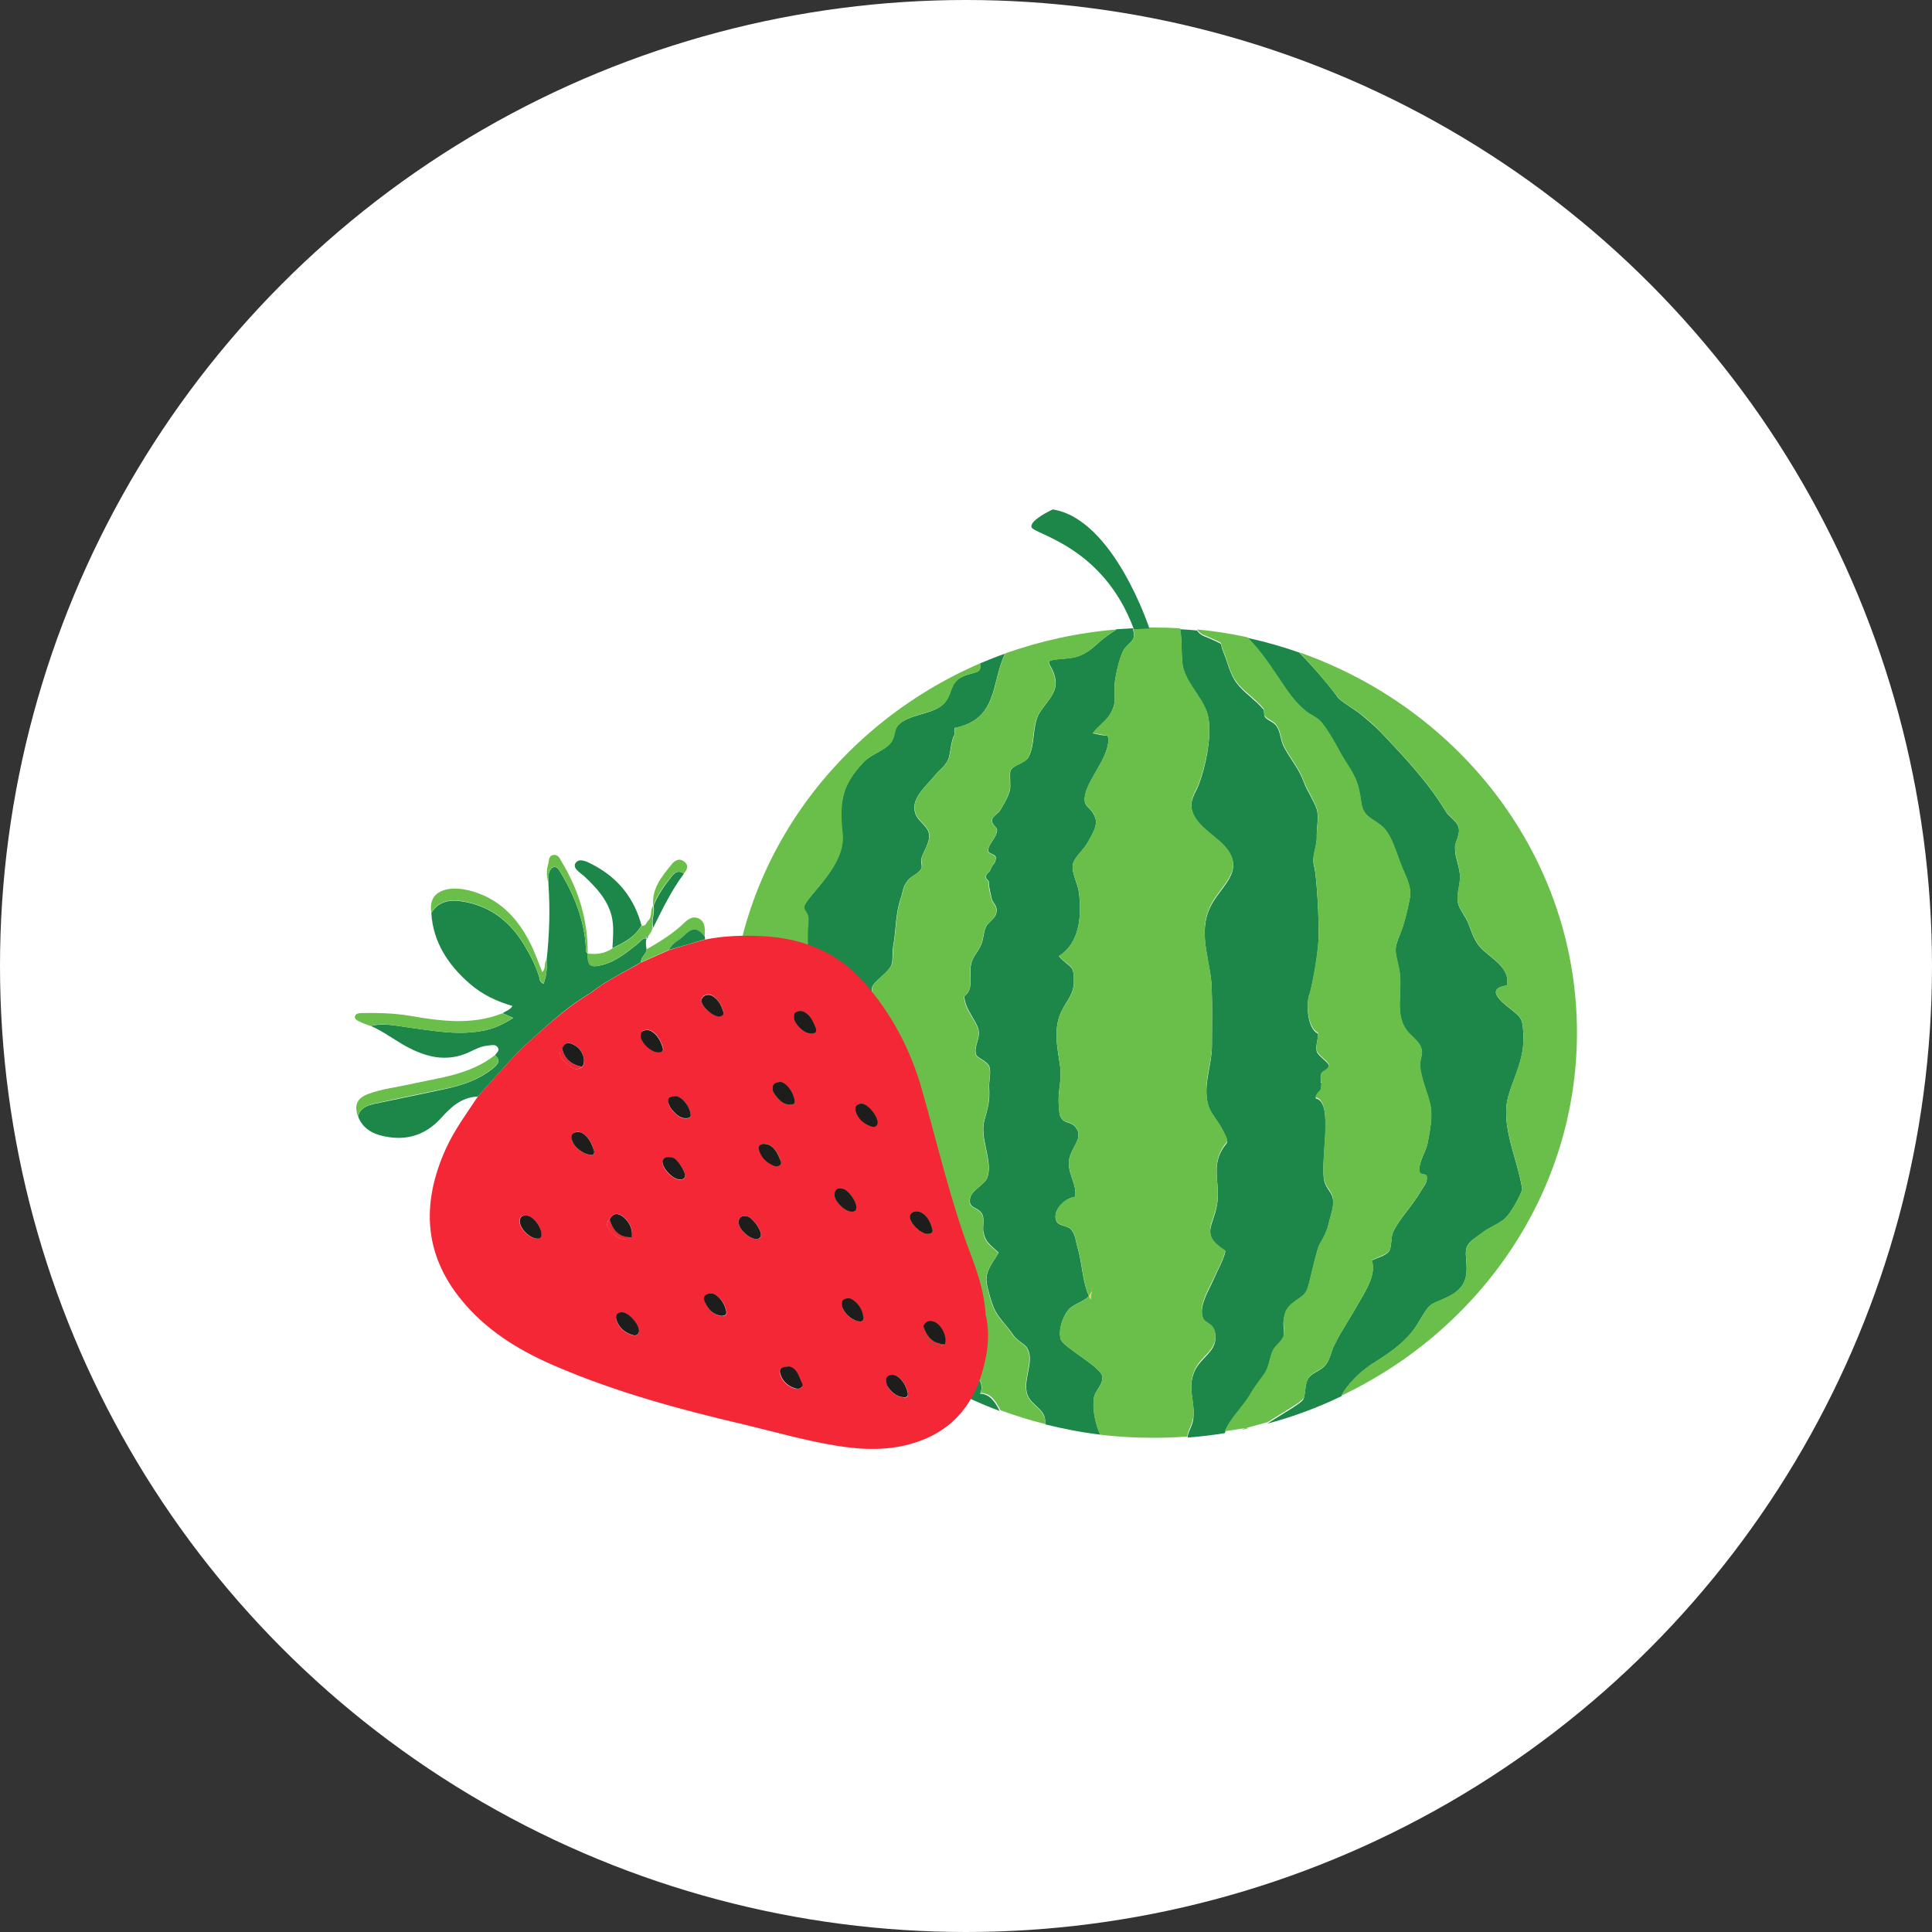 <svg width="60" height="60" viewBox="0 0 60 60" fill="none" xmlns="http://www.w3.org/2000/svg">
<rect x="0" y="0" width="60" height="60" fill="#333333" stroke="none"/>
<circle cx="30" cy="30" r="30" fill="white"></circle>
<g clip-path="url(#clip0_37_3340)">
<path d="M38.675 44.388C38.334 44.494 38.936 44.365 38.675 44.388V44.388Z" fill="white"></path>
<path d="M38.675 44.388C38.334 44.494 38.936 44.365 38.675 44.388V44.388Z" fill="white"></path>
<path d="M27.084 45.6C26.704 45.6 26.292 45.562 25.841 45.486C25.151 45.373 24.478 45.198 23.82 45.039C23.527 44.964 23.226 44.888 22.925 44.819C21.143 44.403 19.051 43.857 17.031 42.993C15.692 42.417 14.726 41.758 13.981 40.917C12.666 39.425 12.373 37.712 13.094 35.818C12.864 35.894 12.618 35.931 12.357 35.931C12.214 35.931 12.072 35.916 11.921 35.894C11.2 35.78 10.725 35.431 10.511 34.863C10.273 34.204 10.535 33.658 11.184 33.408C11.517 33.287 11.85 33.219 12.167 33.166C12.27 33.143 12.373 33.128 12.476 33.105C12.357 33.044 12.254 32.991 12.159 32.931C12.04 32.863 11.929 32.794 11.81 32.719C11.612 32.597 11.43 32.476 11.24 32.4L11.168 32.37C11.073 32.332 10.978 32.294 10.883 32.249C10.273 31.961 10.4 31.461 10.432 31.362C10.471 31.249 10.646 30.862 11.232 30.855H11.501C11.85 30.855 12.301 30.862 12.769 30.938C13.3 31.029 13.783 31.097 14.234 31.097C14.25 31.097 14.274 31.097 14.29 31.097C14.242 31.059 14.195 31.021 14.147 30.983C13.276 30.226 12.816 29.385 12.753 28.407C12.682 27.93 12.848 27.611 13.006 27.437C13.252 27.157 13.632 27.005 14.1 26.998C14.361 26.998 14.591 27.036 14.86 27.119C15.557 27.331 16.049 27.71 16.413 28.119C16.413 27.922 16.405 27.725 16.389 27.536C16.31 27.248 16.31 26.96 16.389 26.672C16.476 26.073 16.92 25.967 17.102 25.952H17.134H17.189C17.403 25.952 17.586 26.028 17.736 26.164C17.823 26.134 17.918 26.119 18.013 26.119C18.299 26.119 18.552 26.248 18.71 26.338C19.154 26.573 19.519 26.869 19.812 27.225C19.954 26.937 20.145 26.702 20.319 26.49C20.58 26.164 20.873 26.096 21.071 26.096C21.27 26.096 21.452 26.164 21.618 26.285C21.808 26.43 21.919 26.634 21.943 26.846C21.967 27.073 21.88 27.293 21.705 27.498C21.61 27.627 21.523 27.763 21.444 27.899C21.476 27.899 21.515 27.899 21.547 27.899C21.666 27.899 21.784 27.922 21.903 27.968C22.157 28.074 22.339 28.256 22.426 28.491C22.466 28.491 22.497 28.491 22.537 28.483C23.638 24.77 26.459 21.633 30.158 20.049C30.428 19.936 30.697 19.83 30.974 19.731C32.02 19.36 33.121 19.11 34.238 18.989C33.557 17.814 32.583 17.36 32.076 17.125C31.767 16.981 31.505 16.859 31.41 16.556C31.267 16.087 31.6 15.655 32.4 15.291L32.575 15.207L32.765 15.238C34.587 15.518 35.688 17.844 36.1 18.905C36.282 18.905 36.465 18.92 36.639 18.928C36.821 18.936 37.003 18.951 37.186 18.973C37.74 19.026 38.295 19.117 38.833 19.231C39.404 19.352 39.974 19.511 40.513 19.701C45.924 21.595 49.56 26.573 49.56 32.082C49.56 37.121 46.621 41.652 41.899 43.895C41.123 44.259 40.315 44.562 39.491 44.782C39.142 44.873 38.944 44.933 38.841 44.964L38.77 44.986H38.699C38.62 45.001 38.437 45.024 38.097 45.077C37.693 45.145 37.289 45.191 36.892 45.221C36.512 45.251 36.14 45.267 35.775 45.267C35.197 45.267 34.619 45.229 34.04 45.16C33.438 45.085 32.836 44.979 32.25 44.827C31.759 44.706 31.26 44.547 30.784 44.372C30.642 44.319 30.491 44.259 30.333 44.198C29.889 44.751 29.303 45.145 28.582 45.38C28.099 45.539 27.599 45.608 27.045 45.608L27.084 45.6Z" fill="white"></path>
<path d="M40.339 20.261C39.816 20.079 39.285 19.928 38.73 19.807C38.215 19.693 37.693 19.61 37.162 19.564C36.987 19.549 36.813 19.534 36.639 19.526C36.37 19.511 36.1 19.504 35.823 19.504C35.775 19.504 35.736 19.504 35.688 19.504C35.609 19.276 34.524 16.109 32.694 15.829C32.694 15.829 31.965 16.162 32.036 16.382C32.107 16.602 34.238 16.965 35.197 19.519C35.197 19.519 35.197 19.519 35.189 19.519C35.015 19.526 34.848 19.541 34.674 19.549C33.47 19.648 32.313 19.905 31.22 20.292C30.959 20.383 30.697 20.489 30.444 20.595C26.791 22.163 24.034 25.277 23.06 29.058C22.672 29.058 22.291 29.096 21.903 29.172C21.903 29.142 21.903 29.112 21.895 29.089C21.895 29.021 21.895 28.952 21.895 28.877C21.895 28.718 21.84 28.574 21.681 28.513C21.523 28.452 21.396 28.536 21.285 28.634C20.929 28.983 20.509 29.24 20.073 29.49C20.057 29.377 20.034 29.263 20.073 29.149C20.089 29.127 20.097 29.104 20.113 29.089C20.192 29.013 20.232 28.915 20.271 28.816C20.556 28.24 20.834 27.664 21.222 27.142C21.333 27.02 21.396 26.884 21.238 26.763C21.079 26.641 20.937 26.74 20.842 26.861C20.533 27.24 20.224 27.619 20.279 28.142C20.184 28.286 20.263 28.475 20.129 28.604C20.065 28.665 20.049 28.793 19.915 28.748C19.693 27.922 19.21 27.293 18.433 26.876C18.259 26.785 18.005 26.641 17.879 26.793C17.744 26.96 18.005 27.104 18.14 27.225C18.52 27.581 18.861 27.952 18.988 28.46C19.067 28.793 19.027 29.127 19.012 29.453C18.782 29.612 18.512 29.65 18.235 29.612C18.243 28.589 17.958 27.649 17.427 26.77C17.372 26.672 17.316 26.543 17.181 26.558C17.015 26.573 17.039 26.732 17.007 26.846C16.952 27.043 16.952 27.24 17.023 27.437C17.078 28.233 17.055 29.021 16.968 29.809C16.872 29.915 16.96 30.074 16.833 30.195C16.73 29.938 16.635 29.68 16.524 29.43C16.144 28.627 15.605 27.975 14.686 27.695C14.504 27.642 14.314 27.604 14.123 27.604C13.68 27.604 13.3 27.801 13.387 28.346C13.442 29.248 13.902 29.953 14.583 30.544C14.955 30.869 15.407 31.089 15.906 31.233C15.835 31.362 15.692 31.385 15.605 31.46C14.63 31.847 13.648 31.695 12.666 31.529C12.19 31.453 11.715 31.445 11.24 31.453C11.153 31.453 11.05 31.468 11.026 31.544C10.994 31.65 11.105 31.688 11.184 31.726C11.287 31.779 11.398 31.817 11.509 31.855C11.858 32.006 12.167 32.233 12.492 32.423C12.808 32.605 13.133 32.756 13.498 32.817C13.87 32.877 14.242 32.824 14.583 32.658C14.765 32.567 14.955 32.476 15.169 32.461C15.264 32.453 15.375 32.415 15.447 32.514C15.526 32.62 15.407 32.688 15.367 32.764C14.599 33.378 13.64 33.468 12.721 33.673C12.286 33.772 11.842 33.817 11.422 33.976C11.081 34.105 10.986 34.317 11.105 34.666C11.264 35.083 11.628 35.242 12.032 35.302C12.674 35.408 13.22 35.211 13.656 34.742C13.807 34.575 13.957 34.416 14.147 34.279C14.353 34.135 14.575 34.059 14.829 34.044C14.963 33.893 15.106 33.734 15.241 33.575C15.106 33.734 14.963 33.885 14.829 34.044C14.48 34.567 14.108 35.075 13.846 35.643C13.054 37.386 13.141 39.03 14.464 40.523C15.233 41.394 16.215 41.978 17.292 42.432C19.154 43.228 21.103 43.758 23.084 44.221C24.034 44.448 24.977 44.721 25.952 44.88C26.784 45.016 27.615 45.047 28.423 44.781C29.232 44.516 29.786 44.039 30.151 43.41C30.444 43.546 30.745 43.675 31.054 43.789C31.505 43.955 31.973 44.099 32.448 44.221C33.002 44.357 33.573 44.471 34.151 44.539C34.69 44.607 35.245 44.637 35.807 44.637C36.164 44.637 36.52 44.622 36.869 44.599C37.257 44.569 37.637 44.524 38.017 44.463C38.39 44.403 38.58 44.38 38.667 44.372C38.778 44.334 38.984 44.281 39.348 44.183C40.148 43.971 40.917 43.683 41.646 43.334C45.979 41.273 48.958 36.999 48.958 32.059C48.958 26.626 45.361 22.004 40.323 20.239L40.339 20.261ZM19.138 37.697C19.138 37.697 19.122 37.704 19.115 37.704C19.122 37.704 19.13 37.697 19.138 37.697ZM19.899 29.884C19.503 30.112 19.099 30.316 18.718 30.559C19.099 30.316 19.511 30.112 19.899 29.884ZM18.877 38.106C18.845 38.038 18.853 37.954 18.932 37.863C18.964 37.81 18.996 37.765 19.027 37.742C18.996 37.772 18.956 37.81 18.932 37.863C18.845 37.962 18.845 38.038 18.877 38.106C18.893 38.144 18.916 38.174 18.948 38.204C18.916 38.174 18.893 38.136 18.877 38.106ZM28.17 43.364C28.17 43.364 28.107 43.402 28.043 43.402C27.908 43.402 27.726 43.281 27.623 43.145C27.734 43.289 27.916 43.402 28.043 43.402C28.107 43.402 28.146 43.402 28.17 43.364C28.186 43.349 28.186 43.334 28.194 43.311C28.194 43.334 28.186 43.349 28.17 43.364Z" fill="white"></path>
<path d="M39.245 42.713C39.428 42.463 39.412 42.205 39.531 41.955C39.61 41.796 39.808 41.682 39.863 41.508C39.903 41.372 39.84 41.167 39.863 41.023C39.903 40.727 39.966 40.614 40.204 40.44C40.481 40.235 40.553 40.25 40.648 39.886C40.719 39.621 40.901 38.788 40.98 38.659C41.131 38.401 41.21 38.25 41.273 37.969C41.313 37.803 41.384 37.598 41.4 37.416C41.424 37.045 41.25 37.022 41.147 36.742C40.949 36.212 41.464 34.226 40.862 34.113C40.846 33.969 41.02 33.908 41.02 33.84C41.02 33.923 41.06 33.529 41.02 33.635C41.02 33.635 41.004 33.423 41.02 33.385C41.052 33.264 41.273 33.272 41.266 33.09C41.266 32.999 40.933 32.794 40.893 32.658C40.846 32.476 40.941 32.286 40.933 32.105C40.608 31.945 40.56 31.248 40.656 30.907C40.695 30.892 40.933 29.741 40.949 29.157C40.972 28.596 40.893 27.217 40.814 26.922C40.719 26.566 40.909 26.323 40.893 25.967C40.885 25.717 40.965 25.376 40.893 25.134C40.806 24.861 40.592 24.573 40.489 24.285C40.347 23.891 40.085 23.588 39.887 23.224C39.76 22.997 39.776 22.747 39.642 22.55C39.554 22.421 39.364 22.375 39.285 22.269C39.245 22.209 39.269 22.08 39.237 22.034C38.992 21.739 38.612 21.496 38.406 21.216C38.192 20.928 38.128 20.572 37.994 20.254C37.851 19.905 38.041 20.057 37.669 19.875C37.439 19.761 37.312 19.769 37.17 19.579C36.995 19.564 36.821 19.549 36.647 19.541C36.726 19.913 36.663 20.504 36.758 20.799C36.94 21.398 37.487 21.799 37.542 22.398C37.605 23.004 37.447 23.77 37.241 24.338C37.13 24.641 36.924 24.853 37.027 25.202C37.186 25.74 37.867 25.997 38.168 26.467C38.62 27.172 37.78 27.611 37.526 28.308C37.233 29.112 37.597 29.869 37.629 30.665C37.653 31.248 37.637 31.885 37.637 32.483C37.637 33.029 37.415 33.544 37.479 34.113C37.534 34.582 37.772 34.704 37.994 35.151C38.215 35.59 38.097 35.393 37.899 35.81C37.653 36.333 37.899 36.84 37.796 37.416C37.693 38.06 37.257 38.363 38.057 38.864C37.986 39.159 37.819 39.432 37.7 39.712C37.55 40.061 37.201 40.591 37.368 40.962C37.447 41.129 37.685 41.106 37.74 41.425C37.827 41.963 37.289 42.145 37.098 42.584C36.861 43.13 37.122 43.516 37.059 44.069C37.035 44.274 36.908 44.448 36.885 44.607C36.885 44.622 36.885 44.637 36.885 44.645C37.273 44.615 37.653 44.569 38.033 44.509C38.223 44.077 38.62 43.728 38.825 43.349C38.952 43.13 39.087 42.963 39.245 42.743V42.713Z" fill="#1D8649"></path>
<path d="M33.969 43.433C34.009 43.167 34.223 43.069 34.239 42.781C34.254 42.47 33.011 41.849 32.939 41.584C32.868 41.296 32.995 40.909 33.177 40.682C33.312 40.508 33.652 40.432 33.819 40.25C33.605 39.78 33.613 39.227 33.462 38.735C33.399 38.53 33.407 38.333 33.248 38.166C33.153 38.068 32.9 38.075 32.82 37.947C32.646 37.644 33.042 37.204 33.391 37.174C33.446 36.795 33.193 36.499 33.193 36.128C33.193 35.651 33.708 35.37 33.391 34.992C33.24 34.817 33.05 34.916 32.931 34.673C32.884 34.575 32.876 34.249 32.876 34.135C32.876 33.817 32.971 33.499 32.931 33.173C32.86 32.612 32.67 31.945 32.995 31.347C33.161 31.029 33.343 30.87 33.351 30.491C33.359 29.938 33.24 30.089 32.884 29.695C33.549 29.271 33.589 28.43 33.51 27.733C33.478 27.467 33.288 27.119 33.312 26.892C33.335 26.634 33.644 26.414 33.771 26.179C33.89 25.967 34.088 25.664 34.025 25.437C33.89 24.982 33.589 25.134 33.716 24.626C33.842 24.118 34.555 23.36 34.397 22.83C34.246 22.86 34.072 22.792 33.937 22.777C34.096 22.55 34.373 22.391 34.508 22.125C34.698 21.762 34.587 21.587 34.619 21.224C34.642 20.974 34.753 20.489 34.872 20.231C34.999 19.966 35.316 19.92 35.189 19.572V19.511C35.023 19.519 34.856 19.534 34.682 19.541C34.492 19.67 34.294 19.799 34.12 19.958C33.787 20.261 33.573 20.413 33.106 20.451C32.218 20.519 32.694 20.527 32.781 21.118C32.844 21.549 32.432 21.86 32.258 22.186C32.052 22.58 32.155 23.148 31.933 23.527C31.822 23.709 31.466 23.755 31.386 23.929C31.339 24.042 31.402 24.391 31.363 24.543C31.299 24.785 31.18 24.959 31.062 25.164C31.014 25.247 30.832 25.361 30.816 25.437C30.776 25.619 30.974 25.672 30.966 25.793C30.943 26.028 30.681 26.225 30.689 26.422C30.689 26.52 30.927 26.52 30.927 26.634C30.927 26.831 30.824 26.823 30.761 27.005C30.729 27.104 30.642 27.111 30.618 27.225C30.602 27.301 30.713 27.331 30.713 27.399C30.713 27.596 30.768 27.755 30.8 27.907C30.84 28.073 30.99 28.111 30.943 28.354C30.911 28.528 30.689 28.634 30.618 28.786C30.531 28.975 30.555 29.195 30.436 29.415C30.325 29.619 30.206 29.725 30.158 29.945C30.087 30.279 30.261 30.733 29.945 30.938C29.984 31.324 30.19 31.521 30.349 31.862C30.515 32.211 30.222 32.453 30.317 32.756C30.349 32.855 30.65 32.946 30.721 33.112C30.792 33.287 30.705 33.59 30.721 33.779C30.745 34.204 30.681 34.393 30.57 34.802C30.42 35.363 30.856 36.083 30.657 36.583C30.578 36.787 30.166 36.969 30.127 37.212C30.071 37.553 30.364 37.462 30.499 37.697C30.594 37.871 30.499 38.091 30.547 38.28C30.61 38.591 30.761 38.659 31.014 38.901C30.832 39.22 30.594 39.462 30.642 39.834C30.666 40.015 30.808 40.523 30.903 40.697C31.03 40.947 31.299 41.205 31.458 41.447C31.569 41.622 31.806 41.728 31.886 41.841C32.147 42.236 31.79 42.766 31.886 43.236C31.965 43.607 32.377 43.706 32.448 44.039C32.464 44.107 32.464 44.175 32.464 44.236C33.018 44.372 33.589 44.486 34.167 44.554C34.025 44.228 33.922 43.781 33.977 43.433H33.969Z" fill="#1D8649"></path>
<path d="M33.906 40.091C33.906 40.091 33.914 40.031 33.914 39.993C33.914 40.015 33.914 40.053 33.906 40.091Z" fill="#1D8649"></path>
<path d="M30.444 43.266C30.657 42.751 29.913 42.455 29.612 42.114C29.445 41.925 29.113 41.743 28.986 41.569C28.93 41.493 29.01 41.379 28.994 41.356C28.962 41.319 28.835 41.114 28.812 41.076C28.622 40.644 28.471 40.417 28.518 39.985C28.566 39.599 28.788 39.144 28.835 38.758C28.915 38.166 28.202 38.197 27.901 37.659C27.671 37.25 27.655 36.697 27.433 36.242C27.346 36.053 26.894 35.704 26.879 35.575C26.863 35.408 27.188 35.181 27.259 35.029C27.401 34.711 27.536 34.082 27.393 33.734C27.322 33.559 27.164 33.385 26.989 33.332C26.982 33.105 26.958 32.87 27.037 32.658C27.132 32.415 27.441 32.241 27.401 31.953C27.378 31.771 27.172 31.597 27.124 31.408C27.084 31.248 27.045 30.801 27.084 30.657C27.148 30.453 27.607 30.203 27.687 29.953C27.742 29.786 27.703 29.559 27.742 29.362C27.837 28.809 27.805 28.399 27.972 27.899C28.059 27.642 28.027 27.543 28.209 27.323C28.328 27.18 28.526 27.149 28.614 26.967C28.653 26.892 28.582 26.748 28.614 26.657C28.693 26.414 28.883 26.164 28.851 25.907C28.82 25.664 28.518 25.512 28.431 25.278C28.257 24.808 28.756 24.429 29.041 24.073C29.2 23.876 29.334 23.823 29.445 23.588C29.525 23.421 29.517 23.027 29.643 22.815C29.659 22.792 29.643 22.648 29.643 22.61C31.006 22.338 30.776 21.209 31.212 20.299C30.951 20.39 30.689 20.496 30.436 20.602C30.483 20.951 30.261 20.845 29.913 21.004C29.422 21.216 29.62 21.633 29.224 21.928C28.875 22.194 28.217 22.186 27.893 22.52C27.75 22.671 27.805 22.853 27.679 23.042C27.497 23.308 27.061 23.414 26.831 23.656C26.126 24.391 26.055 24.914 26.158 25.914C26.268 26.998 24.803 27.998 24.977 28.248C25.151 28.49 25.104 28.543 25.08 28.839C25.049 29.294 25.104 29.657 25.033 30.119C24.969 30.498 24.692 30.885 24.676 31.233C24.637 31.968 25.088 32.226 25.5 32.741C25.112 33.559 25.239 34.348 24.969 35.189C24.89 35.431 24.763 35.552 24.827 35.855C24.93 36.318 25.381 36.515 25.571 36.909C25.777 37.333 25.437 37.795 25.476 38.212C25.54 38.871 26.3 39.083 26.593 39.561C26.688 39.712 26.728 40 26.736 40.19C26.76 40.659 26.91 41.023 26.989 41.425C28.17 42.44 29.541 43.258 31.046 43.819C30.903 43.531 30.737 43.289 30.428 43.281L30.444 43.266Z" fill="#1D8649"></path>
<path d="M42.525 42.417C42.993 42.114 43.397 41.872 43.753 41.478C43.975 41.235 44.078 41.015 44.236 40.765C44.458 40.424 44.53 40.493 44.973 40.273C45.504 40.008 45.583 39.682 45.536 39.151C45.488 38.644 45.552 38.629 46.083 38.25C46.281 38.106 46.605 37.984 46.764 37.818C47.017 37.553 47.31 36.924 47.271 36.916C47.128 35.969 46.566 34.923 46.859 33.984C47.049 33.377 47.35 32.832 47.31 32.142C47.287 31.642 47.263 31.612 46.898 31.324C46.637 31.119 46.106 30.71 46.795 30.604C46.922 30.066 46.312 29.771 45.995 29.445C45.781 29.225 45.694 28.915 45.591 28.657C45.52 28.483 45.346 28.255 45.298 28.111C45.195 27.801 45.369 27.498 45.338 27.157C45.314 26.869 45.179 26.611 45.187 26.316C45.187 26.126 45.393 25.869 45.274 25.634C45.195 25.467 44.981 25.346 44.894 25.194C44.379 24.33 43.619 23.512 42.874 22.732C42.668 22.519 42.462 22.353 42.232 22.163C42.09 22.049 41.606 21.754 41.543 21.655C41.44 21.489 40.814 20.724 40.339 20.261C39.816 20.079 39.285 19.928 38.73 19.807C39.206 20.261 39.547 20.837 39.95 21.421C40.149 21.701 40.347 21.928 40.56 22.103C40.695 22.209 40.909 22.284 41.044 22.451C41.392 22.891 41.567 23.33 41.852 23.762C42.137 24.186 42.2 24.451 42.272 24.929C42.335 25.399 42.628 25.399 42.937 25.687C43.215 25.937 43.373 26.52 43.508 26.861C43.642 27.217 43.856 27.535 43.777 27.922C43.714 28.248 43.611 28.695 43.476 29.021C43.262 29.528 43.341 29.574 43.444 30.074C43.595 30.786 43.246 31.559 43.769 32.105C43.904 32.248 44.086 32.377 44.142 32.574C44.197 32.756 44.078 32.923 44.102 33.12C44.133 33.529 44.355 33.984 44.427 34.363C44.49 34.696 44.403 35.143 44.34 35.476C44.284 35.787 44.031 36.113 44.086 36.401C44.11 36.507 44.292 36.424 44.308 36.552C44.34 36.719 44.205 36.855 44.126 36.992C43.872 37.439 43.46 37.84 43.262 38.265C43.191 38.416 43.222 38.757 43.135 38.864C43.032 39 42.755 39.068 42.597 39.144C42.763 39.583 42.375 40.144 42.177 40.493C41.947 40.909 41.654 41.334 41.44 41.766C41.329 41.978 41.313 42.243 41.131 42.432C40.98 42.584 40.751 42.629 40.632 42.804C40.513 42.978 40.553 43.304 40.473 43.463C40.418 43.577 39.84 43.902 39.356 44.213C40.157 44.001 40.925 43.713 41.654 43.364C41.804 43.031 42.248 42.607 42.517 42.432L42.525 42.417Z" fill="#1D8649"></path>
<path d="M37.059 44.039C37.122 43.478 36.861 43.099 37.098 42.553C37.288 42.106 37.827 41.925 37.74 41.394C37.693 41.076 37.447 41.106 37.368 40.932C37.201 40.561 37.542 40.03 37.7 39.682C37.827 39.401 37.986 39.136 38.057 38.833C37.257 38.333 37.685 38.03 37.796 37.386C37.891 36.81 37.653 36.302 37.899 35.779C38.097 35.355 38.215 35.56 37.994 35.12C37.772 34.681 37.534 34.552 37.479 34.082C37.407 33.514 37.637 33.006 37.637 32.453C37.637 31.862 37.653 31.218 37.629 30.634C37.597 29.839 37.233 29.073 37.526 28.278C37.78 27.581 38.62 27.141 38.168 26.437C37.867 25.974 37.185 25.717 37.027 25.171C36.924 24.823 37.13 24.61 37.241 24.307C37.447 23.739 37.605 22.974 37.542 22.368C37.479 21.769 36.94 21.36 36.758 20.769C36.663 20.473 36.734 19.89 36.647 19.511C36.377 19.496 36.108 19.488 35.831 19.488C35.617 19.488 35.411 19.488 35.197 19.503V19.564C35.316 19.913 35.007 19.958 34.872 20.223C34.745 20.481 34.642 20.966 34.619 21.216C34.579 21.58 34.698 21.754 34.508 22.118C34.373 22.383 34.096 22.542 33.937 22.769C34.072 22.777 34.246 22.845 34.397 22.822C34.555 23.353 33.842 24.11 33.715 24.618C33.589 25.126 33.89 24.974 34.025 25.429C34.088 25.649 33.89 25.952 33.771 26.171C33.644 26.406 33.335 26.626 33.312 26.884C33.288 27.111 33.478 27.46 33.51 27.725C33.589 28.422 33.549 29.263 32.884 29.687C33.24 30.074 33.359 29.922 33.351 30.483C33.351 30.869 33.169 31.029 32.995 31.339C32.67 31.945 32.86 32.605 32.931 33.165C32.971 33.491 32.884 33.809 32.876 34.128C32.876 34.241 32.876 34.567 32.931 34.666C33.05 34.908 33.24 34.809 33.391 34.984C33.708 35.363 33.193 35.651 33.193 36.12C33.193 36.492 33.446 36.787 33.391 37.166C33.042 37.189 32.646 37.636 32.82 37.939C32.892 38.068 33.153 38.068 33.248 38.159C33.407 38.325 33.399 38.522 33.462 38.727C33.62 39.219 33.605 39.773 33.819 40.242C33.858 40.197 33.89 40.144 33.906 40.083C33.906 40.045 33.914 40.008 33.914 39.985C33.914 40.023 33.914 40.053 33.906 40.083C33.898 40.167 33.874 40.28 33.874 40.356C33.85 40.318 33.834 40.28 33.819 40.25C33.652 40.432 33.319 40.508 33.177 40.682C32.995 40.909 32.86 41.296 32.939 41.584C33.01 41.849 34.254 42.47 34.238 42.781C34.223 43.076 34.009 43.167 33.969 43.432C33.914 43.781 34.017 44.228 34.159 44.554C34.698 44.622 35.252 44.652 35.815 44.652C36.172 44.652 36.528 44.637 36.877 44.614C36.877 44.599 36.877 44.592 36.877 44.577C36.9 44.417 37.027 44.243 37.051 44.039H37.059Z" fill="#6ABF4B"></path>
<path d="M33.906 40.091C33.89 40.152 33.858 40.205 33.819 40.25C33.834 40.288 33.85 40.326 33.874 40.356C33.874 40.281 33.898 40.174 33.906 40.084V40.091Z" fill="#F1C754"></path>
<path d="M40.481 43.447C40.553 43.288 40.521 42.963 40.64 42.788C40.759 42.614 40.988 42.569 41.139 42.417C41.321 42.228 41.337 41.962 41.448 41.75C41.67 41.318 41.955 40.902 42.185 40.477C42.383 40.129 42.771 39.568 42.605 39.129C42.763 39.053 43.04 38.977 43.143 38.848C43.222 38.742 43.199 38.401 43.27 38.249C43.468 37.825 43.88 37.424 44.133 36.977C44.213 36.84 44.34 36.704 44.316 36.537C44.292 36.416 44.11 36.499 44.094 36.386C44.038 36.09 44.292 35.772 44.347 35.461C44.411 35.135 44.498 34.681 44.435 34.347C44.363 33.968 44.141 33.514 44.11 33.105C44.094 32.9 44.205 32.741 44.149 32.559C44.094 32.362 43.912 32.233 43.777 32.089C43.254 31.551 43.603 30.771 43.452 30.058C43.349 29.558 43.27 29.513 43.484 29.005C43.619 28.687 43.722 28.232 43.785 27.907C43.864 27.52 43.65 27.202 43.516 26.846C43.381 26.505 43.222 25.921 42.945 25.671C42.628 25.391 42.343 25.383 42.28 24.913C42.216 24.444 42.145 24.171 41.86 23.747C41.575 23.322 41.4 22.875 41.052 22.436C40.917 22.269 40.703 22.193 40.568 22.087C40.355 21.913 40.149 21.686 39.958 21.405C39.554 20.829 39.214 20.246 38.738 19.791C38.223 19.678 37.7 19.594 37.17 19.549C37.32 19.738 37.439 19.731 37.669 19.844C38.041 20.026 37.851 19.875 37.994 20.223C38.128 20.541 38.192 20.905 38.406 21.186C38.612 21.466 39 21.708 39.237 22.004C39.269 22.042 39.237 22.178 39.285 22.239C39.364 22.345 39.554 22.39 39.642 22.519C39.784 22.724 39.768 22.966 39.887 23.194C40.085 23.557 40.347 23.868 40.489 24.254C40.592 24.535 40.798 24.83 40.893 25.103C40.972 25.345 40.893 25.686 40.893 25.936C40.909 26.293 40.719 26.535 40.814 26.891C40.893 27.187 40.965 28.566 40.949 29.127C40.925 29.702 40.695 30.862 40.656 30.877C40.56 31.21 40.608 31.907 40.933 32.074C40.941 32.256 40.854 32.445 40.893 32.627C40.933 32.771 41.258 32.968 41.266 33.059C41.266 33.241 41.044 33.233 41.02 33.355C41.012 33.392 41.02 33.605 41.02 33.605C41.06 33.506 41.02 33.893 41.02 33.809C41.02 33.877 40.846 33.938 40.862 34.082C41.456 34.203 40.941 36.181 41.147 36.711C41.25 36.999 41.424 37.014 41.4 37.386C41.385 37.568 41.313 37.772 41.273 37.939C41.21 38.212 41.131 38.371 40.98 38.628C40.901 38.757 40.719 39.583 40.648 39.856C40.553 40.22 40.473 40.205 40.204 40.409C39.966 40.591 39.895 40.697 39.863 40.992C39.847 41.136 39.911 41.341 39.863 41.477C39.808 41.652 39.61 41.765 39.531 41.925C39.412 42.175 39.428 42.432 39.245 42.682C39.087 42.902 38.952 43.069 38.825 43.288C38.612 43.667 38.215 44.016 38.033 44.448C39.816 44.16 37.471 44.667 39.364 44.167C39.847 43.857 40.434 43.538 40.481 43.417V43.447Z" fill="#6ABF4B"></path>
<path d="M32.44 44.046C32.369 43.713 31.957 43.614 31.878 43.243C31.775 42.773 32.131 42.243 31.878 41.849C31.798 41.735 31.561 41.621 31.45 41.455C31.291 41.205 31.022 40.955 30.895 40.705C30.8 40.53 30.657 40.023 30.634 39.841C30.586 39.469 30.824 39.227 31.006 38.909C30.745 38.666 30.594 38.598 30.539 38.287C30.499 38.098 30.594 37.878 30.491 37.704C30.356 37.469 30.063 37.56 30.119 37.219C30.158 36.977 30.57 36.795 30.65 36.59C30.848 36.09 30.412 35.37 30.562 34.809C30.673 34.4 30.737 34.211 30.713 33.786C30.705 33.597 30.784 33.286 30.713 33.12C30.642 32.953 30.341 32.862 30.309 32.764C30.214 32.461 30.507 32.218 30.341 31.869C30.182 31.529 29.968 31.331 29.937 30.945C30.261 30.741 30.079 30.293 30.151 29.952C30.198 29.733 30.317 29.619 30.428 29.422C30.547 29.202 30.523 28.983 30.61 28.793C30.681 28.642 30.895 28.535 30.935 28.361C30.982 28.119 30.832 28.088 30.792 27.914C30.753 27.763 30.697 27.604 30.705 27.407C30.705 27.338 30.594 27.308 30.61 27.232C30.634 27.119 30.721 27.111 30.753 27.012C30.816 26.831 30.919 26.838 30.919 26.641C30.919 26.527 30.681 26.527 30.681 26.429C30.673 26.24 30.935 26.035 30.959 25.8C30.974 25.671 30.776 25.618 30.808 25.444C30.824 25.368 31.006 25.247 31.054 25.171C31.172 24.967 31.291 24.785 31.355 24.55C31.394 24.398 31.331 24.05 31.378 23.936C31.45 23.762 31.814 23.724 31.925 23.535C32.147 23.156 32.036 22.587 32.25 22.193C32.424 21.86 32.844 21.557 32.773 21.125C32.686 20.534 32.21 20.526 33.098 20.458C33.565 20.42 33.779 20.269 34.112 19.966C34.286 19.806 34.484 19.678 34.674 19.549C33.47 19.647 32.313 19.905 31.22 20.291C30.784 21.201 31.014 22.33 29.651 22.602C29.651 22.64 29.659 22.777 29.651 22.807C29.532 23.019 29.532 23.406 29.453 23.58C29.342 23.815 29.208 23.868 29.049 24.065C28.764 24.429 28.257 24.8 28.439 25.27C28.526 25.505 28.827 25.656 28.859 25.899C28.891 26.156 28.701 26.406 28.621 26.649C28.59 26.732 28.669 26.876 28.621 26.959C28.534 27.141 28.328 27.179 28.217 27.316C28.035 27.535 28.067 27.634 27.98 27.891C27.813 28.399 27.845 28.808 27.75 29.354C27.718 29.558 27.75 29.778 27.695 29.945C27.607 30.195 27.148 30.445 27.092 30.649C27.053 30.794 27.092 31.241 27.132 31.4C27.18 31.589 27.393 31.763 27.409 31.945C27.441 32.241 27.14 32.407 27.045 32.65C26.966 32.862 26.989 33.097 26.997 33.324C27.172 33.385 27.33 33.552 27.401 33.726C27.544 34.075 27.417 34.703 27.267 35.022C27.195 35.173 26.878 35.401 26.886 35.567C26.894 35.696 27.346 36.052 27.441 36.234C27.663 36.689 27.679 37.242 27.908 37.651C28.209 38.197 28.922 38.159 28.843 38.75C28.796 39.136 28.574 39.591 28.526 39.977C28.479 40.409 28.621 40.636 28.82 41.068C28.835 41.114 28.97 41.311 29.002 41.349C29.018 41.371 28.938 41.485 28.994 41.561C29.121 41.727 29.453 41.917 29.62 42.106C29.921 42.455 30.665 42.743 30.451 43.258C30.761 43.258 30.927 43.508 31.07 43.796C31.521 43.963 31.988 44.107 32.464 44.228C32.464 44.16 32.464 44.092 32.448 44.031L32.44 44.046Z" fill="#6ABF4B"></path>
<path d="M26.609 39.553C26.308 39.068 25.555 38.864 25.492 38.204C25.453 37.788 25.793 37.325 25.587 36.901C25.397 36.507 24.938 36.31 24.843 35.848C24.779 35.545 24.906 35.416 24.985 35.181C25.262 34.332 25.128 33.552 25.516 32.733C25.104 32.218 24.652 31.953 24.692 31.226C24.708 30.869 24.985 30.483 25.049 30.112C25.128 29.65 25.072 29.286 25.096 28.831C25.112 28.543 25.159 28.483 24.993 28.24C24.811 27.99 26.284 26.99 26.174 25.906C26.07 24.899 26.142 24.383 26.847 23.648C27.077 23.413 27.512 23.3 27.695 23.035C27.821 22.845 27.766 22.663 27.909 22.512C28.225 22.178 28.883 22.186 29.239 21.921C29.636 21.625 29.438 21.216 29.929 20.996C30.277 20.845 30.499 20.951 30.452 20.595C25.872 22.565 22.68 26.967 22.68 32.082C22.68 35.787 24.359 39.121 27.021 41.425C26.942 41.023 26.791 40.659 26.768 40.19C26.76 40 26.72 39.712 26.625 39.561L26.609 39.553Z" fill="#6ABF4B"></path>
<path d="M48.974 32.074C48.974 26.642 45.377 22.019 40.339 20.254C40.814 20.724 41.44 21.489 41.543 21.648C41.606 21.747 42.09 22.042 42.232 22.156C42.462 22.338 42.668 22.504 42.874 22.724C43.619 23.505 44.379 24.323 44.894 25.187C44.981 25.338 45.195 25.459 45.274 25.626C45.393 25.861 45.187 26.119 45.187 26.308C45.187 26.596 45.314 26.861 45.338 27.149C45.361 27.49 45.187 27.793 45.298 28.104C45.346 28.248 45.528 28.475 45.591 28.649C45.694 28.907 45.789 29.218 45.995 29.438C46.304 29.756 46.914 30.059 46.795 30.597C46.106 30.71 46.637 31.112 46.898 31.317C47.263 31.605 47.287 31.635 47.31 32.135C47.342 32.832 47.049 33.37 46.859 33.976C46.566 34.908 47.128 35.962 47.271 36.909C47.31 36.916 47.017 37.545 46.764 37.81C46.605 37.977 46.281 38.098 46.082 38.242C45.559 38.629 45.488 38.644 45.536 39.144C45.583 39.674 45.504 39.993 44.973 40.266C44.538 40.485 44.458 40.417 44.236 40.758C44.078 41.008 43.975 41.228 43.753 41.47C43.397 41.864 42.993 42.107 42.525 42.41C42.256 42.584 41.812 43.008 41.662 43.342C45.995 41.281 48.974 37.007 48.974 32.067V32.074Z" fill="#6ABF4B"></path>
<path d="M35.696 19.518C35.696 19.518 34.587 16.116 32.694 15.821C32.694 15.821 31.965 16.154 32.036 16.374C32.107 16.594 34.262 16.957 35.213 19.541L35.696 19.518Z" fill="#1D8649"></path>
<path d="M30.61 40.864C30.586 40.228 30.396 39.621 30.174 39.031C29.525 37.333 29.128 35.575 28.629 33.833C28.281 32.605 27.695 31.484 26.839 30.514C26.023 29.582 24.945 29.135 23.678 29.074C23.076 29.044 22.489 29.059 21.895 29.18C21.523 29.286 21.151 29.392 20.778 29.506C20.485 29.635 20.192 29.764 19.907 29.892C19.384 30.195 18.829 30.453 18.354 30.832C17.689 31.226 17.118 31.734 16.548 32.241C15.922 32.802 15.391 33.438 14.836 34.06C14.488 34.583 14.116 35.09 13.854 35.659C13.062 37.401 13.149 39.046 14.472 40.538C15.241 41.41 16.223 41.993 17.3 42.448C19.162 43.243 21.111 43.774 23.092 44.236C24.042 44.463 24.985 44.736 25.959 44.895C26.791 45.032 27.623 45.062 28.431 44.797C29.636 44.41 30.285 43.539 30.562 42.395C30.689 41.887 30.737 41.372 30.618 40.857L30.61 40.864ZM16.635 38.462C16.413 38.424 16.16 38.167 16.136 37.955C16.12 37.788 16.231 37.705 16.413 37.765C16.595 37.826 16.817 38.136 16.809 38.326C16.809 38.44 16.746 38.485 16.635 38.462ZM28.613 37.659C28.812 37.78 28.899 37.97 28.954 38.174C28.986 38.295 28.907 38.326 28.796 38.318C28.582 38.303 28.257 37.985 28.257 37.788C28.257 37.644 28.455 37.56 28.613 37.659ZM26.752 34.272C26.966 34.272 27.322 34.742 27.243 34.916C27.203 34.992 27.14 34.999 27.061 34.977C26.823 34.901 26.657 34.749 26.578 34.514C26.522 34.348 26.625 34.295 26.752 34.264V34.272ZM26.205 36.932C26.372 36.992 26.609 37.333 26.593 37.5C26.593 37.583 26.546 37.629 26.459 37.629C26.245 37.629 25.912 37.31 25.92 37.098C25.928 36.916 26.039 36.879 26.205 36.932ZM24.732 31.43C24.827 31.385 24.922 31.393 25.017 31.453C25.183 31.567 25.254 31.734 25.326 31.908C25.397 32.082 25.286 32.105 25.143 32.09C24.953 32.067 24.692 31.817 24.66 31.635C24.66 31.559 24.637 31.468 24.732 31.43ZM24.201 33.605C24.383 33.605 24.589 33.825 24.668 34.12C24.692 34.196 24.708 34.28 24.613 34.295C24.383 34.34 24.232 34.196 24.106 34.045C24.05 33.977 23.995 33.901 23.995 33.81C23.987 33.673 24.058 33.62 24.201 33.605ZM23.741 35.522C23.955 35.522 24.106 35.681 24.224 35.992C24.248 36.06 24.288 36.128 24.224 36.181C24.161 36.234 24.082 36.219 24.018 36.189C23.82 36.098 23.678 35.969 23.599 35.765C23.519 35.568 23.614 35.53 23.749 35.515L23.741 35.522ZM23.218 37.78C23.385 37.833 23.646 38.189 23.63 38.364C23.63 38.455 23.567 38.477 23.48 38.477C23.274 38.477 22.957 38.189 22.941 37.985C22.925 37.811 23.044 37.727 23.218 37.78ZM22.109 30.915C22.315 31.029 22.402 31.218 22.466 31.423C22.489 31.506 22.434 31.552 22.347 31.559C22.149 31.582 21.769 31.249 21.784 31.059C21.784 30.923 21.975 30.832 22.109 30.908V30.915ZM20.968 34.045C21.159 34.045 21.388 34.31 21.444 34.575C21.46 34.643 21.46 34.712 21.38 34.727C21.143 34.772 21.008 34.62 20.873 34.477C20.834 34.431 20.802 34.37 20.778 34.318C20.707 34.136 20.778 34.045 20.968 34.052V34.045ZM20.897 35.962C21.032 35.992 21.285 36.379 21.277 36.515C21.277 36.621 21.19 36.636 21.103 36.636C20.889 36.629 20.564 36.295 20.572 36.075C20.62 35.909 20.762 35.931 20.897 35.962ZM19.994 32.006C20.081 31.968 20.168 31.976 20.255 32.029C20.43 32.143 20.509 32.317 20.58 32.499C20.636 32.658 20.549 32.688 20.414 32.673C20.208 32.651 19.939 32.4 19.923 32.241C19.915 32.12 19.907 32.037 20.002 31.999L19.994 32.006ZM17.419 32.582C17.419 32.582 17.451 32.575 17.467 32.567C17.554 32.325 17.72 32.378 17.879 32.476C18.108 32.62 18.211 32.976 18.085 33.128C17.887 33.287 17.752 33.151 17.617 33.037C17.475 32.916 17.332 32.794 17.419 32.582ZM18.41 35.871C18.14 35.878 17.831 35.636 17.768 35.424C17.744 35.34 17.728 35.249 17.815 35.189C17.895 35.136 17.99 35.136 18.077 35.189C18.299 35.31 18.386 35.53 18.449 35.742C18.473 35.818 18.417 35.871 18.41 35.871ZM18.932 37.864C19.051 37.644 19.218 37.667 19.376 37.803C19.55 37.962 19.661 38.167 19.622 38.409C19.392 38.553 19.194 38.47 19.035 38.295C18.916 38.174 18.758 38.045 18.932 37.856V37.864ZM19.835 41.395C19.804 41.463 19.74 41.493 19.653 41.47C19.4 41.395 19.226 41.243 19.146 41.001C19.099 40.857 19.178 40.766 19.313 40.758C19.542 40.758 19.907 41.22 19.835 41.395ZM22.379 40.864C22.173 40.834 22.014 40.682 21.911 40.478C21.872 40.394 21.824 40.296 21.935 40.22C22.022 40.152 22.125 40.152 22.22 40.213C22.418 40.334 22.513 40.516 22.561 40.728C22.585 40.826 22.537 40.879 22.387 40.872L22.379 40.864ZM24.874 43.099C24.811 43.145 24.732 43.137 24.66 43.115C24.438 43.039 24.288 42.887 24.224 42.675C24.177 42.524 24.256 42.44 24.47 42.448C24.716 42.478 24.787 42.706 24.874 42.918C24.898 42.978 24.953 43.047 24.874 43.107V43.099ZM26.696 41.038C26.451 41.001 26.292 40.857 26.181 40.652C26.166 40.622 26.158 40.584 26.15 40.576C26.142 40.485 26.134 40.41 26.205 40.364C26.292 40.311 26.379 40.311 26.466 40.364C26.68 40.501 26.783 40.69 26.815 40.932C26.815 41.001 26.776 41.061 26.696 41.046V41.038ZM28.043 43.395C27.869 43.395 27.599 43.183 27.544 42.993C27.512 42.903 27.488 42.796 27.599 42.736C27.695 42.683 27.797 42.69 27.885 42.758C28.051 42.88 28.146 43.054 28.194 43.243C28.217 43.35 28.178 43.418 28.051 43.403L28.043 43.395ZM29.342 41.751C29.152 41.88 28.994 41.804 28.851 41.683C28.701 41.554 28.55 41.417 28.669 41.19C28.724 41.084 28.812 41.008 28.946 41.038C29.208 41.092 29.43 41.516 29.334 41.758L29.342 41.751Z" fill="#F32735"></path>
<path d="M18.354 30.824C18.829 30.453 19.384 30.188 19.907 29.885C19.891 29.726 20.065 29.642 20.081 29.491C20.065 29.377 20.041 29.263 20.081 29.15C19.954 29.119 19.907 29.226 19.835 29.286C19.495 29.551 19.17 29.839 18.734 29.96C18.33 30.067 18.251 30.006 18.251 29.612C18.188 29.567 18.196 29.506 18.196 29.445C18.148 28.574 17.831 27.778 17.372 27.036C17.332 26.975 17.293 26.914 17.205 26.93C17.118 26.937 17.094 27.013 17.063 27.074C17.007 27.187 17.055 27.316 17.031 27.437C17.087 28.233 17.063 29.021 16.976 29.809C16.991 30.059 16.976 30.309 16.881 30.552C16.77 30.506 16.762 30.423 16.746 30.347C16.643 30.006 16.484 29.688 16.302 29.385C15.882 28.672 15.288 28.165 14.425 28.006C14.021 27.93 13.632 27.96 13.395 28.354C13.45 29.256 13.91 29.96 14.591 30.552C14.963 30.877 15.415 31.097 15.914 31.241C15.843 31.37 15.7 31.393 15.613 31.468C15.708 31.514 15.803 31.552 15.938 31.612C15.66 31.794 15.391 31.923 15.09 31.991C14.274 32.173 13.482 32.014 12.682 31.908C12.293 31.855 11.913 31.764 11.517 31.862C11.866 32.014 12.175 32.241 12.499 32.431C12.816 32.613 13.141 32.764 13.506 32.825C13.878 32.885 14.25 32.832 14.591 32.666C14.773 32.575 14.963 32.484 15.177 32.469C15.272 32.461 15.383 32.423 15.454 32.522C15.534 32.628 15.415 32.696 15.375 32.772C15.581 32.953 15.439 33.075 15.288 33.196C14.892 33.514 14.425 33.681 13.933 33.795C13.181 33.961 12.42 34.113 11.668 34.272C11.422 34.325 11.184 34.393 11.121 34.674C11.279 35.09 11.644 35.249 12.048 35.31C12.69 35.416 13.236 35.219 13.672 34.749C13.822 34.583 13.973 34.423 14.163 34.287C14.369 34.143 14.591 34.067 14.844 34.052C15.399 33.431 15.93 32.794 16.556 32.234C17.126 31.726 17.689 31.211 18.362 30.824H18.354Z" fill="#1D8649"></path>
<path d="M19.923 28.74C19.701 27.914 19.218 27.285 18.441 26.869C18.267 26.778 18.013 26.634 17.887 26.785C17.752 26.952 18.013 27.096 18.148 27.217C18.528 27.573 18.869 27.945 18.996 28.452C19.075 28.786 19.035 29.119 19.02 29.445C19.376 29.271 19.733 29.096 19.923 28.733V28.74Z" fill="#1D8649"></path>
<path d="M11.509 31.862C11.897 31.756 12.286 31.855 12.674 31.908C13.474 32.014 14.274 32.173 15.082 31.991C15.391 31.923 15.66 31.794 15.93 31.612C15.795 31.552 15.7 31.506 15.605 31.468C14.63 31.855 13.648 31.703 12.666 31.537C12.19 31.461 11.715 31.453 11.24 31.461C11.153 31.461 11.05 31.476 11.026 31.552C10.994 31.658 11.105 31.696 11.184 31.734C11.287 31.787 11.398 31.825 11.509 31.862Z" fill="#6ABF4B"></path>
<path d="M11.121 34.666C11.184 34.385 11.43 34.317 11.668 34.264C12.42 34.097 13.181 33.946 13.933 33.787C14.425 33.681 14.892 33.506 15.288 33.188C15.431 33.074 15.581 32.953 15.375 32.764C14.607 33.377 13.648 33.468 12.729 33.673C12.293 33.771 11.85 33.817 11.43 33.976C11.089 34.105 10.994 34.317 11.113 34.666H11.121Z" fill="#6ABF4B"></path>
<path d="M13.395 28.346C13.632 27.952 14.021 27.922 14.425 27.998C15.288 28.157 15.882 28.665 16.302 29.377C16.484 29.68 16.643 29.998 16.746 30.339C16.77 30.415 16.777 30.498 16.881 30.544C16.976 30.301 16.991 30.051 16.976 29.801C16.881 29.907 16.968 30.066 16.841 30.188C16.738 29.93 16.643 29.672 16.532 29.422C16.152 28.619 15.613 27.968 14.694 27.687C14.512 27.634 14.322 27.596 14.131 27.596C13.688 27.596 13.307 27.793 13.395 28.339V28.346Z" fill="#6ABF4B"></path>
<path d="M19.923 28.741C19.733 29.104 19.376 29.278 19.02 29.453C18.79 29.612 18.52 29.65 18.243 29.612C18.243 30.006 18.322 30.067 18.726 29.96C19.162 29.839 19.487 29.551 19.828 29.286C19.899 29.225 19.946 29.119 20.073 29.15C20.089 29.127 20.01 29.059 20.113 29.089C20.192 29.013 20.232 28.915 20.271 28.816C20.208 28.589 20.335 28.362 20.279 28.134C20.184 28.278 20.263 28.468 20.129 28.596C20.065 28.657 20.049 28.786 19.915 28.741H19.923Z" fill="#6ABF4B"></path>
<path d="M20.081 29.491C20.065 29.635 19.899 29.726 19.907 29.885C20.2 29.756 20.493 29.627 20.778 29.498C20.865 29.279 21.103 29.203 21.254 29.044C21.507 28.786 21.666 28.809 21.887 29.089C21.887 29.021 21.887 28.953 21.887 28.877C21.887 28.718 21.832 28.574 21.674 28.513C21.515 28.453 21.388 28.536 21.277 28.634C20.921 28.983 20.501 29.241 20.065 29.491H20.081Z" fill="#6ABF4B"></path>
<path d="M17.031 27.43C17.055 27.308 17.007 27.187 17.063 27.066C17.094 27.005 17.118 26.929 17.205 26.922C17.292 26.914 17.332 26.967 17.372 27.028C17.831 27.778 18.148 28.566 18.196 29.438C18.196 29.498 18.196 29.559 18.251 29.604C18.259 28.581 17.974 27.642 17.443 26.763C17.387 26.664 17.332 26.535 17.197 26.55C17.031 26.566 17.055 26.725 17.023 26.838C16.968 27.035 16.968 27.233 17.039 27.43H17.031Z" fill="#6ABF4B"></path>
<path d="M20.295 28.127C20.351 28.354 20.216 28.581 20.287 28.809C20.572 28.233 20.85 27.657 21.238 27.134C21.087 27.02 20.976 27.081 20.873 27.202C20.644 27.49 20.43 27.786 20.295 28.134V28.127Z" fill="#1D8649"></path>
<path d="M20.287 28.134C20.414 27.786 20.628 27.49 20.865 27.202C20.968 27.081 21.079 27.02 21.23 27.134C21.341 27.013 21.404 26.876 21.246 26.755C21.087 26.634 20.945 26.732 20.85 26.854C20.541 27.232 20.232 27.611 20.287 28.134Z" fill="#6ABF4B"></path>
<path d="M21.887 29.089C21.674 28.809 21.507 28.786 21.254 29.044C21.103 29.203 20.865 29.279 20.778 29.498C21.151 29.392 21.523 29.286 21.895 29.172C21.895 29.142 21.895 29.112 21.887 29.089Z" fill="#1D8649"></path>
<path d="M20.129 29.089C20.026 29.058 20.105 29.127 20.089 29.149C20.105 29.127 20.113 29.104 20.129 29.089Z" fill="#1D8649"></path>
<path d="M19.622 38.416C19.265 38.424 19.051 38.257 18.932 37.863C18.758 38.053 18.916 38.181 19.035 38.303C19.202 38.469 19.392 38.56 19.622 38.416Z" fill="#F32735"></path>
<path d="M18.077 33.128C17.744 33.067 17.53 32.885 17.459 32.567C17.443 32.567 17.411 32.567 17.411 32.582C17.332 32.794 17.475 32.915 17.609 33.037C17.744 33.15 17.879 33.287 18.077 33.128Z" fill="#F32735"></path>
<path d="M29.342 41.75C28.962 41.735 28.78 41.5 28.677 41.182C28.558 41.409 28.709 41.546 28.859 41.675C29.002 41.796 29.16 41.872 29.35 41.743L29.342 41.75Z" fill="#F32735"></path>
<path d="M19.313 40.751C19.17 40.758 19.099 40.841 19.146 40.993C19.226 41.235 19.4 41.387 19.653 41.463C19.74 41.486 19.804 41.463 19.835 41.387C19.915 41.213 19.55 40.751 19.313 40.751Z" fill="#1D1D1B"></path>
<path d="M29.342 41.751C29.437 41.501 29.208 41.076 28.954 41.031C28.812 41 28.732 41.076 28.677 41.182C28.78 41.501 28.962 41.728 29.342 41.751Z" fill="#1D1D1B"></path>
<path d="M18.077 33.128C18.211 32.976 18.108 32.62 17.871 32.476C17.712 32.378 17.546 32.332 17.459 32.567C17.53 32.885 17.744 33.067 18.077 33.128Z" fill="#1D1D1B"></path>
<path d="M18.41 35.87C18.41 35.87 18.473 35.817 18.449 35.742C18.378 35.522 18.291 35.31 18.077 35.188C17.99 35.143 17.902 35.143 17.815 35.188C17.72 35.249 17.736 35.34 17.768 35.423C17.831 35.636 18.14 35.878 18.41 35.87Z" fill="#1D1D1B"></path>
<path d="M19.622 38.417C19.653 38.167 19.55 37.969 19.376 37.81C19.218 37.674 19.051 37.644 18.932 37.871C19.051 38.265 19.265 38.432 19.622 38.424V38.417Z" fill="#1D1D1B"></path>
<path d="M16.144 37.954C16.168 38.166 16.421 38.424 16.643 38.462C16.762 38.485 16.817 38.439 16.817 38.326C16.817 38.136 16.603 37.825 16.421 37.765C16.247 37.704 16.128 37.788 16.144 37.954Z" fill="#1D1D1B"></path>
<path d="M24.478 42.44C24.256 42.44 24.185 42.516 24.233 42.667C24.296 42.88 24.446 43.031 24.668 43.107C24.739 43.13 24.811 43.145 24.882 43.092C24.961 43.031 24.914 42.963 24.882 42.902C24.795 42.69 24.724 42.463 24.478 42.433V42.44Z" fill="#1D1D1B"></path>
<path d="M22.379 40.864C22.529 40.872 22.577 40.819 22.553 40.72C22.505 40.508 22.402 40.326 22.212 40.205C22.125 40.152 22.022 40.152 21.927 40.212C21.816 40.288 21.864 40.387 21.903 40.47C22.006 40.675 22.157 40.826 22.371 40.856L22.379 40.864Z" fill="#1D1D1B"></path>
<path d="M26.15 40.576C26.15 40.576 26.166 40.621 26.181 40.652C26.292 40.856 26.459 41 26.696 41.038C26.768 41.053 26.823 40.993 26.815 40.925C26.791 40.69 26.68 40.493 26.467 40.356C26.387 40.303 26.292 40.311 26.205 40.356C26.134 40.402 26.142 40.478 26.15 40.569V40.576Z" fill="#1D1D1B"></path>
<path d="M28.043 43.395C28.17 43.41 28.217 43.342 28.186 43.236C28.138 43.047 28.043 42.872 27.877 42.751C27.79 42.69 27.687 42.675 27.591 42.728C27.481 42.789 27.512 42.895 27.536 42.986C27.599 43.175 27.861 43.388 28.035 43.388L28.043 43.395Z" fill="#1D1D1B"></path>
<path d="M22.941 37.985C22.957 38.189 23.274 38.477 23.48 38.477C23.567 38.477 23.622 38.447 23.63 38.363C23.646 38.197 23.385 37.833 23.218 37.78C23.044 37.727 22.925 37.81 22.941 37.985Z" fill="#1D1D1B"></path>
<path d="M26.752 34.272C26.625 34.302 26.522 34.355 26.577 34.522C26.657 34.757 26.823 34.901 27.061 34.984C27.14 35.007 27.203 34.999 27.243 34.924C27.322 34.749 26.974 34.272 26.752 34.28V34.272Z" fill="#1D1D1B"></path>
<path d="M24.201 33.605C24.058 33.62 23.987 33.673 23.995 33.809C23.995 33.9 24.05 33.976 24.106 34.044C24.233 34.203 24.383 34.34 24.613 34.294C24.708 34.279 24.684 34.196 24.668 34.12C24.589 33.825 24.383 33.597 24.201 33.597V33.605Z" fill="#1D1D1B"></path>
<path d="M26.459 37.628C26.546 37.628 26.593 37.583 26.593 37.499C26.601 37.333 26.372 36.992 26.205 36.931C26.039 36.878 25.928 36.916 25.92 37.098C25.912 37.31 26.245 37.628 26.459 37.628Z" fill="#1D1D1B"></path>
<path d="M28.257 37.787C28.257 37.984 28.582 38.31 28.796 38.318C28.907 38.318 28.986 38.288 28.954 38.174C28.899 37.969 28.812 37.772 28.613 37.659C28.455 37.568 28.257 37.644 28.257 37.787Z" fill="#1D1D1B"></path>
<path d="M20.968 34.045C20.77 34.045 20.699 34.128 20.778 34.31C20.802 34.363 20.834 34.423 20.873 34.469C21.008 34.613 21.143 34.764 21.38 34.719C21.46 34.704 21.46 34.636 21.444 34.568C21.388 34.302 21.159 34.045 20.968 34.037V34.045Z" fill="#1D1D1B"></path>
<path d="M24.66 31.635C24.692 31.817 24.953 32.067 25.143 32.089C25.286 32.105 25.389 32.082 25.326 31.907C25.254 31.733 25.183 31.567 25.017 31.453C24.93 31.392 24.827 31.385 24.732 31.43C24.637 31.468 24.66 31.559 24.66 31.635Z" fill="#1D1D1B"></path>
<path d="M19.915 32.249C19.939 32.408 20.208 32.658 20.406 32.681C20.541 32.696 20.628 32.666 20.572 32.506C20.509 32.325 20.422 32.15 20.247 32.037C20.168 31.984 20.073 31.976 19.986 32.014C19.891 32.052 19.899 32.135 19.907 32.256L19.915 32.249Z" fill="#1D1D1B"></path>
<path d="M23.741 35.522C23.607 35.537 23.512 35.575 23.591 35.772C23.67 35.977 23.813 36.105 24.011 36.196C24.082 36.227 24.153 36.234 24.217 36.189C24.288 36.128 24.248 36.068 24.217 35.999C24.098 35.689 23.947 35.53 23.733 35.53L23.741 35.522Z" fill="#1D1D1B"></path>
<path d="M20.572 36.068C20.572 36.287 20.889 36.621 21.103 36.628C21.19 36.628 21.269 36.621 21.277 36.507C21.277 36.371 21.032 35.984 20.897 35.954C20.762 35.924 20.62 35.901 20.572 36.068Z" fill="#1D1D1B"></path>
<path d="M21.784 31.067C21.776 31.256 22.149 31.589 22.347 31.567C22.434 31.559 22.489 31.514 22.466 31.43C22.402 31.226 22.315 31.036 22.109 30.923C21.975 30.847 21.792 30.93 21.784 31.074V31.067Z" fill="#1D1D1B"></path>
</g>
<defs>
<clipPath id="clip0_37_3340">
<rect width="39.2" height="30.4" fill="white" transform="translate(10.4 15.2)"></rect>
</clipPath>
</defs>
</svg>
